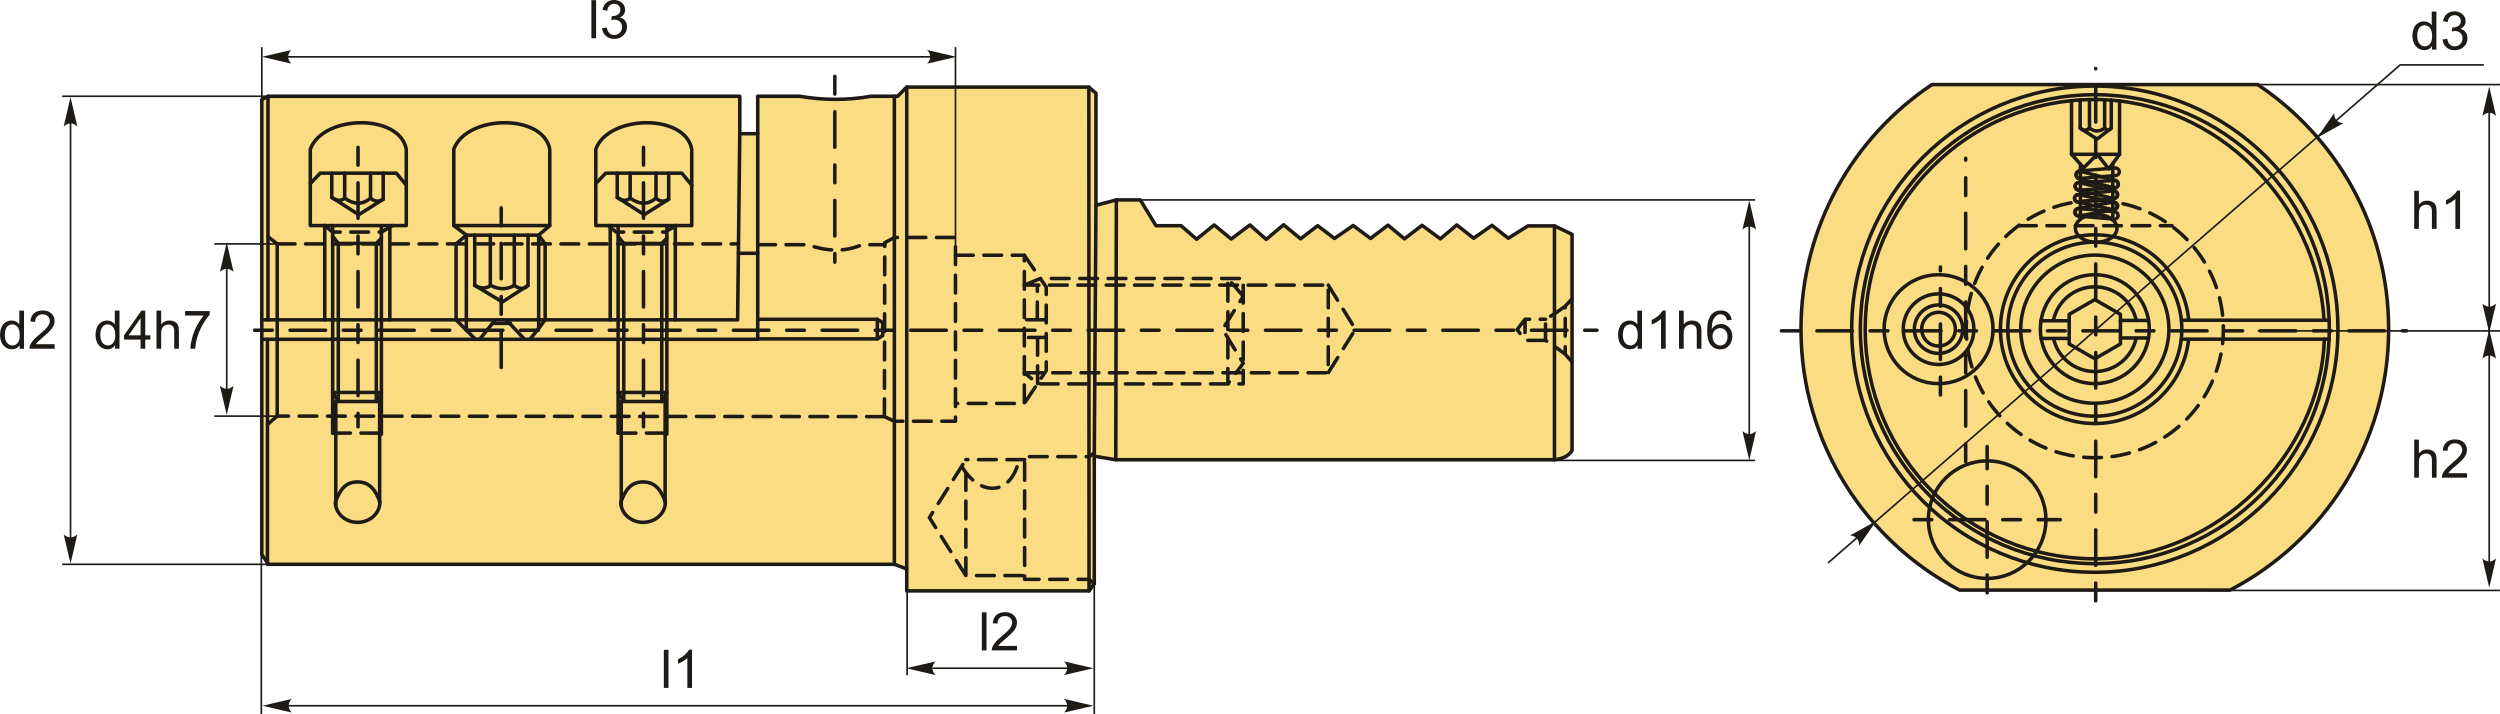 <?xml version="1.0" encoding="UTF-8"?>
<!DOCTYPE svg PUBLIC "-//W3C//DTD SVG 1.1//EN" "http://www.w3.org/Graphics/SVG/1.1/DTD/svg11.dtd">
<!-- Creator: CorelDRAW 2018 (64-Bit) -->
<svg xmlns="http://www.w3.org/2000/svg" xml:space="preserve" width="3524px" height="1007px" version="1.1" style="shape-rendering:geometricPrecision; text-rendering:geometricPrecision; image-rendering:optimizeQuality; fill-rule:evenodd; clip-rule:evenodd"
viewBox="0 0 3524 1007.04"
 xmlns:xlink="http://www.w3.org/1999/xlink">
 <defs>
  <style type="text/css">
   <![CDATA[
    .str3 {stroke:#1E1A16;stroke-width:2.36;stroke-miterlimit:22.926}
    .str0 {stroke:#1E1A16;stroke-width:5;stroke-linecap:round;stroke-linejoin:round;stroke-miterlimit:22.926}
    .str1 {stroke:#1E1A16;stroke-width:5;stroke-linecap:round;stroke-linejoin:round;stroke-miterlimit:22.926;stroke-dasharray:25 15}
    .str2 {stroke:#1E1A16;stroke-width:5;stroke-linecap:round;stroke-linejoin:round;stroke-miterlimit:22.926;stroke-dasharray:25 25 50 25}
    .fil1 {fill:none}
    .fil0 {fill:#FADC82}
    .fil2 {fill:#1E1A16;fill-rule:nonzero}
    .fil3 {fill:#1E1A16;fill-rule:nonzero}
   ]]>
  </style>
 </defs>
 <g id="Layer_x0020_1">
  <g id="_1842978066768">
   <g>
    <path class="fil0 str0" d="M368.96 781.69l0.03 -641.24 8.7 -4.75 665.07 0 0 52.75 25.31 0 0 -52.75 59.07 0c33.19,5.66 66.67,6.03 100.47,0l37.71 0 12.66 -12.92 256.85 0 10.02 8.7 0 157.96 28.74 -7.64 33.76 0 22.15 36.39 35.34 0 21.88 18.98 24.79 -20.04 24 19.78 26.37 -19.78 22.94 20.31 24.53 -20.57 23.99 19.78 24 -18.46 23.73 17.93 26.37 -18.2 24.53 18.2 24.52 -18.72 23.21 19.25 24.79 -18.99 25.84 18.99 23.21 -19.52 23.73 18.73 25.84 -18.2 22.95 18.2 27.69 -17.41 37.44 0 24.79 11.87 0 304.84c-5.06,8.09 -14.09,11.94 -25.79,12.92l-617.39 0 -30.32 -5.01 0 179.58 -7.39 10.29 -256.97 0 0 -30.9 -17.44 -6.54 -882.27 0 -9.45 -13.81z"/>
    <line class="fil1 str0" x1="2191.19" y1="318.45" x2="2191.19" y2= "648.08" />
    <line class="fil1 str0" x1="1544.85" y1="289.44" x2="1542.48" y2= "643.07" />
    <line class="fil1 str0" x1="1572.8" y1="648.08" x2="1573.59" y2= "281.8" />
    <line class="fil1 str0" x1="1278.12" y1="802.04" x2="1278.12" y2= "122.78" />
    <line class="fil1 str0" x1="1260.68" y1="795.5" x2="1260.68" y2= "135.7" />
    <polyline class="fil1 str0" points="368.98,450.84 1039.7,450.84 1042.76,188.45 "/>
    <polyline class="fil1 str0" points="1068.07,188.45 1068.07,478.33 368.97,478.33 "/>
    <line class="fil1 str0" x1="377.68" y1="450.84" x2="377.68" y2= "135.7" />
    <line class="fil1 str0" x1="376.96" y1="478.33" x2="376.96" y2= "795.5" />
    <line class="fil1 str0" x1="1068.07" y1="357.09" x2="1040.8" y2= "357.09" />
    <polyline class="fil1 str0" points="376.96,598.35 390.7,586.53 390.7,343.83 377.68,333.63 "/>
    <polygon class="fil1 str1" points="1246.64,587.3 1247.1,342.14 1260.68,334.75 1346.83,334.75 1346.83,593.76 1260.68,593.76 "/>
    <polyline class="fil1 str1" points="1346.83,359.78 1443.88,359.78 1443.88,568.7 1346.83,568.7 "/>
    <path class="fil1 str1" d="M1443.88 359.78l30.9 44.88 0 117.7 -30.9 46.34m0 -43.24l428.45 0 0 -123.56 -428.45 0m428.45 0l38.27 62.24 -38.27 61.32m-428.45 -123.56l22.59 -9.31 285.99 0 0 148.55 -289.29 0 -19.29 -15.68m308.58 -107.89l-21.67 -24.98 0 148.55 21.67 -29.05 -29.05 -47.95 29.05 -46.57zm-305.23 33.2l27.55 0m0 24.9l-30.9 0m18.31 -24.9l0 -48.87m0.39 138.76l0 -64.99"/>
    <path class="fil1 str1" d="M2215.98 510.18l-9.62 -10.85 0 -67.72 9.62 -10.42m-9.62 10.42l-15.17 10.85 -12.61 7.6 0 29.73 12.61 8.25 15.17 11.29m-27.78 -19.54l-28.87 0 0 -29.73 28.87 0m-28.87 0l-11.07 14.54 11.07 15.19"/>
    <path class="fil1 str0" d="M437.36 317.95l135.27 0 0 -107.64c-9.53,-50.82 -117.4,-48.58 -135.27,0l0 107.64z"/>
    <path class="fil1 str0" d="M639.62 317.95l135.28 0 0 -107.64c-9.54,-50.82 -117.4,-48.58 -135.28,0l0 107.64z"/>
    <polyline class="fil1 str0" points="437.36,258.76 451.34,244.13 558.65,244.13 572.63,261.04 "/>
    <polyline class="fil1 str0" points="467.6,244.13 467.6,278.27 505.64,302.66 540.11,280.87 540.11,244.13 "/>
    <path class="fil1 str0" d="M485.81 244.13l0 35.12c12.55,9.03 24.74,10.05 36.42,0l0 -35.12"/>
    <path class="fil1 str0" d="M540.11 280.87c-5.54,2.98 -11.23,4.7 -17.88,-1.62"/>
    <path class="fil1 str0" d="M485.81 279.25c-5.82,5.2 -11.96,3.37 -18.21,-0.98"/>
    <line class="fil1 str0" x1="468.85" y1="317.95" x2="468.85" y2= "610.51" />
    <line class="fil1 str0" x1="537.56" y1="317.95" x2="537.56" y2= "612.1" />
    <line class="fil1 str0" x1="457.71" y1="317.95" x2="457.71" y2= "450.84" />
    <line class="fil1 str0" x1="549.47" y1="317.95" x2="549.47" y2= "450.84" />
    <polyline class="fil1 str0" points="468.85,333.09 476.8,343.17 530.38,343.17 537.56,335.75 "/>
    <polygon class="fil1 str0" points="476.8,565.95 468.85,553.22 537.56,553.22 531.44,565.95 "/>
    <line class="fil1 str0" x1="476.8" y1="343.17" x2="476.8" y2= "565.95" />
    <line class="fil1 str0" x1="530.38" y1="343.17" x2="530.38" y2= "565.95" />
    <line class="fil1 str0" x1="473.26" y1="565.95" x2="473.26" y2= "711.78" />
    <line class="fil1 str0" x1="535.1" y1="565.95" x2="535.1" y2= "708.03" />
    <path class="fil1 str0" d="M504.06 679.36c17.34,0 25.72,12.15 31.4,28.49 0,15.73 -14.06,28.49 -31.4,28.49 -17.34,0 -31.39,-12.76 -31.39,-28.49 6.69,-17.59 14.05,-28.49 31.39,-28.49z"/>
    <line class="fil1 str1" x1="468.85" y1="610.51" x2="537.56" y2= "610.51" />
    <line class="fil1 str2" x1="504.62" y1="207.74" x2="504.62" y2= "601.53" />
    <path class="fil1 str0" d="M839.78 317.95l135.27 0 0 -107.64c-9.53,-50.82 -117.4,-48.58 -135.27,0l0 107.64z"/>
    <polyline class="fil1 str0" points="839.78,258.76 853.76,244.13 961.07,244.13 975.05,261.04 "/>
    <polyline class="fil1 str0" points="870.02,244.13 870.02,278.27 908.06,302.66 942.53,280.87 942.53,244.13 "/>
    <path class="fil1 str0" d="M888.23 244.13l0 35.12c12.55,9.03 24.74,10.05 36.42,0l0 -35.12"/>
    <path class="fil1 str0" d="M942.53 280.87c-5.54,2.98 -11.23,4.7 -17.88,-1.62"/>
    <path class="fil1 str0" d="M888.23 279.25c-5.82,5.2 -11.96,3.37 -18.21,-0.98"/>
    <line class="fil1 str0" x1="871.27" y1="317.95" x2="871.27" y2= "610.51" />
    <line class="fil1 str0" x1="939.98" y1="317.95" x2="939.98" y2= "612.1" />
    <line class="fil1 str0" x1="860.13" y1="317.95" x2="860.13" y2= "450.84" />
    <line class="fil1 str0" x1="951.89" y1="317.95" x2="951.89" y2= "450.84" />
    <polyline class="fil1 str0" points="871.27,333.09 879.23,343.17 932.8,343.17 939.98,335.75 "/>
    <polygon class="fil1 str0" points="879.23,565.95 871.27,553.22 939.98,553.22 933.86,565.95 "/>
    <line class="fil1 str0" x1="879.23" y1="343.17" x2="879.23" y2= "565.95" />
    <line class="fil1 str0" x1="932.8" y1="343.17" x2="932.8" y2= "565.95" />
    <line class="fil1 str0" x1="875.68" y1="565.95" x2="875.68" y2= "711.78" />
    <line class="fil1 str0" x1="937.52" y1="565.95" x2="937.52" y2= "708.03" />
    <path class="fil1 str0" d="M906.48 679.36c17.34,0 25.72,12.15 31.4,28.49 0,15.73 -14.06,28.49 -31.4,28.49 -17.34,0 -31.39,-12.76 -31.39,-28.49 6.69,-17.59 14.05,-28.49 31.39,-28.49z"/>
    <line class="fil1 str1" x1="871.27" y1="610.51" x2="939.98" y2= "610.51" />
    <line class="fil1 str2" x1="907.04" y1="207.74" x2="907.04" y2= "601.53" />
    <path class="fil1 str1" d="M390.7 343.83l650.24 0m27.13 1.09l70.5 0c25.56,9.1 51.11,11.1 76.67,0l31.86 0m-0.46 242.38l-855.94 -0.77"/>
    <polyline class="fil1 str0" points="1068.07,450.12 1236.67,450.12 1236.67,477.77 1068.07,477.77 "/>
    <polyline class="fil1 str0" points="1236.67,450.12 1244.24,454.68 1244.24,472.93 1236.67,477.77 "/>
    <polyline class="fil1 str0" points="639.62,317.95 657.33,331.49 759.27,331.49 774.9,317.95 "/>
    <polygon class="fil1 str0" points="642.84,343.83 657.33,331.49 657.33,465.53 642.84,450.84 "/>
    <polygon class="fil1 str0" points="768.39,343.83 759.27,331.49 759.27,462.95 768.39,450.84 "/>
    <line class="fil1 str0" x1="713.66" y1="450.84" x2="739.42" y2= "478.33" />
    <line class="fil1 str0" x1="759.27" y1="462.95" x2="746.93" y2= "478.33" />
    <line class="fil1 str0" x1="657.33" y1="465.53" x2="670.2" y2= "478.33" />
    <line class="fil1 str0" x1="676.11" y1="478.33" x2="698.11" y2= "450.84" />
    <line class="fil1 str0" x1="694.08" y1="455.87" x2="719.54" y2= "455.87" />
    <path class="fil1 str0" d="M669.13 331.49c0,23.61 0,47.22 0,70.83 8.15,4.43 15.76,5.14 22.54,0 11.3,5.92 22.41,6.39 33.26,0 6.44,4.31 12.88,7.13 19.32,0l0 -70.83"/>
    <line class="fil1 str0" x1="691.13" y1="331.49" x2="691.13" y2= "402.32" />
    <line class="fil1 str0" x1="724.93" y1="402.32" x2="724.93" y2= "331.49" />
    <polyline class="fil1 str0" points="669.13,402.32 708.08,425.63 744.25,402.32 "/>
    <line class="fil1 str2" x1="706.47" y1="293.02" x2="706.47" y2= "523.67" />
    <line class="fil1 str2" x1="358.84" y1="465.52" x2="2250.95" y2= "465.52" />
    <line class="fil1 str0" x1="1535.09" y1="832.94" x2="1534.83" y2= "122.78" />
    <path class="fil1 str1" d="M1542.48 822.65l-7.39 -5.96 -90.78 0 0 -172.97 90.71 0 7.49 -5m-98.2 9.22l-82.85 0m0 18.41l0 144.97 82.85 0m-82.85 0l-51.39 -81.69 51.39 -81.69m-5.78 9.18c21.96,39.38 67.82,46.82 80.96,-9.18"/>
    <line class="fil1 str2" x1="1176.74" y1="107.58" x2="1176.74" y2= "369.53" />
    <polyline class="fil1 str1" points="457.71,317.95 468.85,327.13 537.56,327.13 553.57,317.95 "/>
    <polyline class="fil1 str1" points="857.3,317.95 868.44,327.13 937.15,327.13 953.16,317.95 "/>
   </g>
   <path class="fil2" d="M2308.47 491.57l0 -4.94c-2.46,3.84 -6.09,5.77 -10.88,5.77 -3.1,0 -5.95,-0.85 -8.53,-2.57 -2.6,-1.69 -4.62,-4.08 -6.06,-7.13 -1.42,-3.07 -2.13,-6.58 -2.13,-10.56 0,-3.87 0.65,-7.38 1.94,-10.55 1.3,-3.15 3.23,-5.57 5.82,-7.25 2.58,-1.69 5.48,-2.52 8.66,-2.52 2.36,0 4.44,0.5 6.27,1.48 1.82,0.99 3.31,2.29 4.46,3.88l0 -19.31 6.6 0 0 53.7 -6.15 0zm-20.85 -19.41c0,4.97 1.05,8.69 3.16,11.15 2.1,2.46 4.59,3.69 7.45,3.69 2.89,0 5.34,-1.18 7.37,-3.53 2.01,-2.35 3.02,-5.94 3.02,-10.76 0,-5.3 -1.02,-9.2 -3.09,-11.69 -2.05,-2.49 -4.59,-3.73 -7.6,-3.73 -2.94,0 -5.39,1.19 -7.36,3.58 -1.96,2.39 -2.95,6.15 -2.95,11.29z"/>
   <path id="1" class="fil2" d="M2348.01 491.57l-6.6 0 0 -42.03c-1.58,1.53 -3.67,3.04 -6.25,4.55 -2.57,1.52 -4.9,2.65 -6.95,3.4l0 -6.37c3.69,-1.73 6.92,-3.83 9.68,-6.3 2.76,-2.47 4.72,-4.85 5.87,-7.18l4.25 0 0 53.93z"/>
   <path id="2" class="fil2" d="M2366.78 491.57l0 -53.7 6.6 0 0 19.32c3.06,-3.59 6.93,-5.37 11.6,-5.37 2.87,0 5.35,0.56 7.48,1.7 2.11,1.13 3.62,2.7 4.54,4.7 0.91,2 1.36,4.91 1.36,8.71l0 24.64 -6.6 0 0 -24.61c0,-3.29 -0.71,-5.69 -2.13,-7.19 -1.42,-1.5 -3.42,-2.25 -6.02,-2.25 -1.94,0 -3.77,0.5 -5.48,1.51 -1.71,1.01 -2.92,2.39 -3.66,4.13 -0.73,1.72 -1.09,4.11 -1.09,7.16l0 21.25 -6.6 0z"/>
   <path id="3" class="fil2" d="M2440.98 450.99l-6.53 0.53c-0.59,-2.59 -1.42,-4.48 -2.51,-5.65 -1.79,-1.89 -4,-2.83 -6.63,-2.83 -2.11,0 -3.98,0.59 -5.6,1.76 -2.07,1.52 -3.7,3.72 -4.91,6.62 -1.2,2.91 -1.83,7.05 -1.88,12.41 1.59,-2.41 3.54,-4.21 5.84,-5.37 2.3,-1.18 4.7,-1.77 7.23,-1.77 4.4,0 8.15,1.63 11.25,4.87 3.09,3.23 4.64,7.41 4.64,12.55 0,3.37 -0.73,6.5 -2.18,9.4 -1.46,2.9 -3.45,5.11 -6,6.65 -2.54,1.54 -5.42,2.31 -8.65,2.31 -5.49,0 -9.98,-2.02 -13.45,-6.06 -3.46,-4.04 -5.2,-10.7 -5.2,-19.98 0,-10.37 1.92,-17.93 5.76,-22.64 3.35,-4.1 7.86,-6.15 13.55,-6.15 4.23,0 7.7,1.19 10.4,3.55 2.71,2.36 4.33,5.63 4.87,9.8zm-27.01 23.18c0,2.28 0.49,4.45 1.45,6.53 0.97,2.07 2.32,3.65 4.03,4.73 1.73,1.09 3.55,1.64 5.49,1.64 2.81,0 5.21,-1.12 7.2,-3.37 1.99,-2.25 2.99,-5.3 2.99,-9.17 0,-3.71 -0.99,-6.64 -2.95,-8.77 -1.97,-2.14 -4.47,-3.22 -7.5,-3.22 -2.98,0 -5.52,1.08 -7.59,3.22 -2.08,2.13 -3.12,4.94 -3.12,8.41z"/>
   <line class="fil1 str3" x1="1607.35" y1="281.8" x2="2474.03" y2= "281.8" />
   <line class="fil1 str3" x1="2187.79" y1="649.03" x2="2474.03" y2= "649.03" />
   <line class="fil1 str3" x1="2465.8" y1="294.2" x2="2465.8" y2= "639.88" />
   <path id="стрелка.cdr" class="fil3" d="M2465.8 282.39l9.61 41.34c-2.97,-2.7 -6.26,-4.51 -9.6,-4.37 -3.55,0.15 -6.23,1.28 -9.63,4.37l9.62 -41.34z"/>
   <path id="стрелка.cdr_0" class="fil3" d="M2465.8 648.87l9.61 -41.35c-2.97,2.71 -6.26,4.52 -9.6,4.38 -3.55,-0.15 -6.23,-1.28 -9.63,-4.38l9.62 41.35z"/>
   <path class="fil2" d="M162.22 491.57l0 -4.94c-2.46,3.84 -6.09,5.77 -10.88,5.77 -3.1,0 -5.95,-0.85 -8.54,-2.57 -2.6,-1.69 -4.61,-4.08 -6.05,-7.13 -1.42,-3.07 -2.13,-6.58 -2.13,-10.56 0,-3.87 0.65,-7.38 1.93,-10.55 1.3,-3.15 3.24,-5.57 5.83,-7.25 2.57,-1.69 5.47,-2.52 8.66,-2.52 2.35,0 4.44,0.5 6.27,1.48 1.82,0.99 3.31,2.29 4.46,3.88l0 -19.31 6.6 0 0 53.7 -6.15 0zm-20.85 -19.41c0,4.97 1.05,8.69 3.16,11.15 2.1,2.46 4.59,3.69 7.45,3.69 2.89,0 5.34,-1.18 7.36,-3.53 2.02,-2.35 3.03,-5.94 3.03,-10.76 0,-5.3 -1.03,-9.2 -3.09,-11.69 -2.05,-2.49 -4.59,-3.73 -7.6,-3.73 -2.94,0 -5.39,1.19 -7.36,3.58 -1.97,2.39 -2.95,6.15 -2.95,11.29z"/>
   <path id="1" class="fil2" d="M198.09 491.57l0 -12.82 -23.33 0 0 -6.08 24.53 -34.8 5.4 0 0 34.8 7.27 0 0 6.08 -7.27 0 0 12.82 -6.6 0zm0 -18.9l0 -24.17 -16.84 24.17 16.84 0z"/>
   <path id="2" class="fil2" d="M220.53 491.57l0 -53.7 6.6 0 0 19.32c3.06,-3.59 6.92,-5.37 11.6,-5.37 2.86,0 5.35,0.56 7.48,1.7 2.11,1.13 3.62,2.7 4.53,4.7 0.92,2 1.37,4.91 1.37,8.71l0 24.64 -6.6 0 0 -24.61c0,-3.29 -0.72,-5.69 -2.13,-7.19 -1.42,-1.5 -3.42,-2.25 -6.02,-2.25 -1.94,0 -3.77,0.5 -5.48,1.51 -1.71,1.01 -2.93,2.39 -3.66,4.13 -0.73,1.72 -1.09,4.11 -1.09,7.16l0 21.25 -6.6 0z"/>
   <path id="3" class="fil2" d="M260.82 444.84l0 -6.3 34.73 0 0 5.1c-3.41,3.64 -6.81,8.48 -10.16,14.52 -3.37,6.03 -5.95,12.25 -7.79,18.64 -1.31,4.48 -2.16,9.42 -2.53,14.77l-6.75 0c0.08,-4.22 0.9,-9.34 2.49,-15.32 1.59,-6.01 3.85,-11.78 6.81,-17.34 2.97,-5.57 6.12,-10.26 9.46,-14.07l-26.26 0z"/>
   <line class="fil1 str3" x1="319.55" y1="369.4" x2="319.55" y2= "559.72" />
   <path id="стрелка.cdr_1" class="fil3" d="M319.55 341.97l9.61 41.34c-2.97,-2.7 -6.27,-4.51 -9.6,-4.37 -3.55,0.15 -6.23,1.28 -9.63,4.37l9.62 -41.34z"/>
   <path id="стрелка.cdr_2" class="fil3" d="M319.55 585.06l9.61 -41.35c-2.97,2.7 -6.27,4.51 -9.6,4.38 -3.55,-0.15 -6.23,-1.28 -9.63,-4.38l9.62 41.35z"/>
   <line class="fil1 str3" x1="403.4" y1="343.83" x2="302.05" y2= "343.83" />
   <line class="fil1 str3" x1="403.4" y1="586.58" x2="302.05" y2= "586.58" />
   <path class="fil2" d="M27.6 491.57l0 -4.94c-2.46,3.84 -6.09,5.77 -10.87,5.77 -3.1,0 -5.95,-0.85 -8.54,-2.57 -2.6,-1.69 -4.62,-4.08 -6.05,-7.13 -1.43,-3.07 -2.14,-6.58 -2.14,-10.56 0,-3.87 0.65,-7.38 1.94,-10.55 1.3,-3.15 3.24,-5.57 5.82,-7.25 2.58,-1.69 5.48,-2.52 8.67,-2.52 2.35,0 4.43,0.5 6.26,1.48 1.82,0.99 3.31,2.29 4.46,3.88l0 -19.31 6.6 0 0 53.7 -6.15 0zm-20.85 -19.41c0,4.97 1.05,8.69 3.16,11.15 2.1,2.46 4.59,3.69 7.45,3.69 2.89,0 5.34,-1.18 7.37,-3.53 2.01,-2.35 3.02,-5.94 3.02,-10.76 0,-5.3 -1.02,-9.2 -3.09,-11.69 -2.04,-2.49 -4.58,-3.73 -7.6,-3.73 -2.93,0 -5.38,1.19 -7.36,3.58 -1.96,2.39 -2.95,6.15 -2.95,11.29z"/>
   <path id="1" class="fil2" d="M76.97 485.27l0 6.3 -35.55 0c-0.05,-1.58 0.21,-3.11 0.77,-4.59 0.92,-2.41 2.38,-4.8 4.39,-7.13 2.01,-2.34 4.89,-5.04 8.63,-8.1 5.81,-4.79 9.76,-8.58 11.82,-11.38 2.08,-2.8 3.12,-5.45 3.12,-7.95 0,-2.62 -0.94,-4.82 -2.82,-6.62 -1.87,-1.78 -4.32,-2.68 -7.34,-2.68 -3.18,0 -5.73,0.95 -7.65,2.85 -1.91,1.88 -2.87,4.51 -2.9,7.87l-6.75 -0.67c0.47,-5.05 2.22,-8.9 5.24,-11.55 3.04,-2.65 7.1,-3.98 12.21,-3.98 5.16,0 9.24,1.43 12.24,4.29 3.02,2.86 4.52,6.41 4.52,10.64 0,2.15 -0.44,4.26 -1.33,6.34 -0.87,2.08 -2.34,4.27 -4.37,6.57 -2.05,2.29 -5.44,5.45 -10.17,9.45 -3.96,3.33 -6.51,5.58 -7.64,6.77 -1.12,1.18 -2.05,2.37 -2.78,3.57l26.36 0z"/>
   <line class="fil1 str3" x1="99.35" y1="144.96" x2="99.35" y2= "784.15" />
   <path id="стрелка.cdr_3" class="fil3" d="M99.35 136.98l9.61 41.35c-2.97,-2.71 -6.27,-4.52 -9.6,-4.38 -3.56,0.15 -6.23,1.28 -9.63,4.38l9.62 -41.35z"/>
   <path id="стрелка.cdr_4" class="fil3" d="M99.35 794.57l9.61 -41.34c-2.97,2.7 -6.27,4.51 -9.6,4.38 -3.56,-0.15 -6.23,-1.29 -9.63,-4.38l9.62 41.34z"/>
   <line class="fil1 str3" x1="423.22" y1="135.7" x2="87.55" y2= "135.7" />
   <line class="fil1 str3" x1="423.22" y1="795.5" x2="87.55" y2= "795.5" />
   <line class="fil1 str3" x1="398.55" y1="80.11" x2="1320.51" y2= "80.11" />
   <path id="стрелка.cdr_5" class="fil3" d="M369.2 80.11l41.34 -9.62c-2.7,2.97 -4.51,6.27 -4.38,9.6 0.15,3.56 1.28,6.23 4.38,9.63l-41.34 -9.61z"/>
   <path id="стрелка.cdr_6" class="fil3" d="M1348.21 80.11l-41.35 -9.62c2.7,2.97 4.51,6.27 4.38,9.6 -0.15,3.56 -1.28,6.23 -4.38,9.63l41.35 -9.61z"/>
   <line class="fil1 str3" x1="368.99" y1="196.78" x2="368.99" y2= "66.46" />
   <line class="fil1 str3" x1="1346.83" y1="368.97" x2="1346.83" y2= "66.46" />
   <polygon class="fil2" points="833.6,53.93 833.6,0.23 840.2,0.23 840.2,53.93 "/>
   <path id="1" class="fil2" d="M848.62 39.68l6.6 -0.9c0.76,3.75 2.04,6.45 3.85,8.1 1.81,1.65 4.04,2.48 6.67,2.48 3.13,0 5.77,-1.08 7.89,-3.23 2.13,-2.15 3.19,-4.81 3.19,-7.99 0,-3.02 -0.99,-5.52 -2.97,-7.5 -1.98,-1.96 -4.49,-2.95 -7.55,-2.95 -1.25,0 -2.81,0.25 -4.67,0.74l0.74 -5.78c0.44,0.05 0.8,0.08 1.06,0.08 2.83,0 5.35,-0.74 7.62,-2.2 2.25,-1.46 3.37,-3.71 3.37,-6.75 0,-2.42 -0.82,-4.42 -2.46,-6 -1.64,-1.59 -3.75,-2.38 -6.34,-2.38 -2.58,0 -4.71,0.81 -6.43,2.44 -1.71,1.62 -2.81,4.06 -3.3,7.31l-6.6 -1.2c0.81,-4.42 2.64,-7.86 5.5,-10.3 2.85,-2.44 6.42,-3.65 10.67,-3.65 2.92,0 5.62,0.63 8.09,1.89 2.47,1.25 4.36,2.96 5.66,5.12 1.31,2.18 1.96,4.48 1.96,6.92 0,2.31 -0.62,4.41 -1.86,6.31 -1.25,1.9 -3.1,3.41 -5.54,4.54 3.18,0.72 5.64,2.25 7.4,4.56 1.75,2.3 2.63,5.2 2.63,8.67 0,4.68 -1.72,8.67 -5.13,11.93 -3.42,3.27 -7.75,4.89 -12.97,4.89 -4.72,0 -8.63,-1.41 -11.74,-4.22 -3.13,-2.82 -4.91,-6.45 -5.34,-10.93z"/>
   <polygon class="fil2" points="1383.98,916.88 1383.98,863.17 1390.58,863.17 1390.58,916.88 "/>
   <path id="1" class="fil2" d="M1433.57 910.58l0 6.3 -35.55 0c-0.05,-1.59 0.21,-3.11 0.77,-4.59 0.92,-2.41 2.38,-4.8 4.39,-7.14 2.01,-2.33 4.89,-5.03 8.63,-8.1 5.81,-4.79 9.76,-8.57 11.82,-11.37 2.08,-2.8 3.12,-5.45 3.12,-7.96 0,-2.61 -0.94,-4.81 -2.82,-6.61 -1.87,-1.79 -4.32,-2.69 -7.33,-2.69 -3.19,0 -5.74,0.95 -7.66,2.85 -1.91,1.89 -2.87,4.52 -2.9,7.88l-6.75 -0.67c0.47,-5.06 2.22,-8.91 5.24,-11.56 3.04,-2.65 7.1,-3.97 12.22,-3.97 5.15,0 9.23,1.42 12.23,4.29 3.02,2.86 4.52,6.41 4.52,10.63 0,2.15 -0.44,4.27 -1.33,6.34 -0.87,2.09 -2.34,4.28 -4.37,6.58 -2.05,2.29 -5.44,5.45 -10.17,9.45 -3.96,3.33 -6.51,5.58 -7.64,6.76 -1.12,1.19 -2.05,2.38 -2.78,3.58l26.36 0z"/>
   <line class="fil1 str3" x1="1314.37" y1="941.98" x2="1509.58" y2= "941.98" />
   <path id="стрелка.cdr_7" class="fil3" d="M1277.4 941.98l41.35 -9.61c-2.71,2.97 -4.52,6.27 -4.38,9.6 0.15,3.55 1.28,6.23 4.38,9.63l-41.35 -9.62z"/>
   <path id="стрелка.cdr_8" class="fil3" d="M1541.26 941.98l-41.34 -9.61c2.7,2.97 4.51,6.27 4.38,9.6 -0.15,3.55 -1.29,6.23 -4.38,9.63l41.34 -9.62z"/>
   <line class="fil1 str3" x1="1542.48" y1="796.65" x2="1542.48" y2= "1007.04" />
   <line class="fil1 str3" x1="1278.67" y1="816.23" x2="1278.67" y2= "951.98" />
   <polygon class="fil2" points="935.69,969.73 935.69,916.03 942.29,916.03 942.29,969.73 "/>
   <path id="1" class="fil2" d="M975.46 969.73l-6.6 0 0 -42.03c-1.59,1.53 -3.68,3.04 -6.25,4.55 -2.58,1.52 -4.9,2.65 -6.95,3.4l0 -6.37c3.69,-1.73 6.91,-3.83 9.67,-6.3 2.77,-2.47 4.73,-4.85 5.88,-7.18l4.25 0 0 53.93z"/>
   <line class="fil1 str3" x1="383.53" y1="994.84" x2="1509.58" y2= "994.84" />
   <path id="стрелка.cdr_9" class="fil3" d="M369.89 994.84l41.34 -9.62c-2.7,2.98 -4.51,6.27 -4.37,9.61 0.15,3.55 1.28,6.22 4.37,9.62l-41.34 -9.61z"/>
   <path id="стрелка.cdr_10" class="fil3" d="M1541.26 994.84l-41.34 -9.62c2.7,2.98 4.51,6.27 4.38,9.61 -0.15,3.55 -1.29,6.22 -4.38,9.62l41.34 -9.61z"/>
   <line class="fil1 str3" x1="368.3" y1="756.16" x2="368.3" y2= "1007.04" />
   <g>
    <path class="fil0 str0" d="M3182.46 119.24c111.3,74.25 184.63,200.94 184.63,344.78 0,160.03 -90.77,298.84 -223.62,367.81l-381.15 0c-132.85,-68.97 -223.62,-207.78 -223.62,-367.81 0,-143.84 73.33,-270.53 184.63,-344.78l459.13 0z"/>
    <path class="fil1 str1" d="M2952.9 282.79c100.08,0 181.22,81.14 181.22,181.23 0,100.08 -81.14,181.22 -181.22,181.22 -100.09,0 -181.23,-81.14 -181.23,-181.22 0,-100.09 81.14,-181.23 181.23,-181.23zm-107.56 35.35l216.46 0"/>
    <path class="fil1 str0" d="M3085.15 478.45c-7.2,66.67 -63.66,118.59 -132.25,118.59 -73.47,0 -133.03,-59.56 -133.03,-133.02 0,-73.47 59.56,-133.03 133.03,-133.03 68.92,0 125.6,52.42 132.35,119.57"/>
    <circle class="fil1 str0" cx="2952.9" cy="464.02" r="122.66"/>
    <circle class="fil1 str0" cx="2952.9" cy="464.02" r="104.42"/>
    <circle class="fil1 str0" cx="2952.9" cy="464.02" r="76.76"/>
    <path class="fil1 str0" d="M2894.49 451.66c5.69,-27.04 29.68,-47.34 58.41,-47.34 28.76,0 52.77,20.34 58.42,47.42m-0.23 25.61c-6.06,26.55 -29.81,46.36 -58.19,46.36 -28.21,0 -51.84,-19.57 -58.08,-45.86"/>
    <polygon class="fil1 str0" points="2952.9,422.28 2970.97,432.71 2989.04,443.15 2989.04,464.02 2989.04,484.88 2970.97,495.32 2952.9,505.75 2934.82,495.32 2916.75,484.88 2916.75,464.02 2916.75,443.15 2934.82,432.71 "/>
    <line class="fil1 str0" x1="2989.04" y1="451.7" x2="3028.77" y2= "451.7" />
    <line class="fil1 str0" x1="2989.04" y1="476.39" x2="3028.6" y2= "476.39" />
    <line class="fil1 str0" x1="2916.75" y1="452.18" x2="2876.84" y2= "452.18" />
    <line class="fil1 str0" x1="2916.75" y1="477.11" x2="2877.21" y2= "477.11" />
    <circle class="fil1 str0" cx="2732.62" cy="464.02" r="76.76"/>
    <circle class="fil1 str0" cx="2732.62" cy="464.02" r="49.78"/>
    <circle class="fil1 str0" cx="2732.62" cy="464.02" r="34.12"/>
    <circle class="fil1 str0" cx="2732.62" cy="464.02" r="23.74"/>
    <circle class="fil1 str0" cx="2801.13" cy="732.54" r="82.83"/>
    <path class="fil1 str0" d="M3276.51 478.05c-5.26,161.41 -149.85,309.68 -323.61,309.68 -178.79,0 -323.72,-144.93 -323.72,-323.71 0,-178.79 145,-324.01 323.72,-323.72 174.03,0.28 313.27,148.86 323.2,310.62"/>
    <circle class="fil1 str0" cx="2952.9" cy="464.02" r="330.52"/>
    <path class="fil1 str0" d="M2952.9 121.33c189.26,0 342.68,153.43 342.68,342.69 0,189.25 -153.42,342.68 -342.68,342.68 -189.26,0 -342.69,-153.43 -342.69,-342.68 0,-189.26 153.43,-342.69 342.69,-342.69z"/>
    <line class="fil1 str0" x1="3074.92" y1="451.41" x2="3283.2" y2= "451.41" />
    <line class="fil1 str0" x1="3074.76" y1="478.09" x2="3283.2" y2= "478.09" />
    <polyline class="fil1 str0" points="2920.06,141.9 2920.06,217.53 2987.76,217.53 2987.76,142.31 "/>
    <polyline class="fil1 str0" points="2920.06,217.53 2937.19,236.59 2956.25,217.53 2972.59,238.15 2987.76,217.53 "/>
    <path class="fil1 str0" d="M2932.21 140.92c0,13.22 0,26.43 0,39.65 4.97,4.55 9.21,3.47 13.15,0 7.4,5.59 14.51,5.28 21.39,0 3.01,3.26 6.09,4.25 9.35,0l0 -39.38"/>
    <line class="fil1 str0" x1="2945.36" y1="180.57" x2="2945.36" y2= "140.39" />
    <line class="fil1 str0" x1="2966.75" y1="180.57" x2="2966.75" y2= "140.6" />
    <polyline class="fil1 str0" points="2932.21,180.57 2956.04,196.09 2976.1,180.57 "/>
    <line class="fil1 str0" x1="2932.56" y1="231.44" x2="2932.56" y2= "308.76" />
    <line class="fil1 str0" x1="2978.21" y1="230.51" x2="2978.21" y2= "310.24" />
    <ellipse class="fil1 str0" cx="2954.81" cy="321.82" rx="29.31" ry="19.63"/>
    <rect class="fil1 str0" transform="matrix(0.968 -0.079 0.079 0.968 2926.02 241.35)" width="63.03" height="10.94" rx="5.47" ry="5.47"/>
    <rect class="fil1 str0" transform="matrix(0.941 0.241 -0.241 0.941 2927.9 240.35)" width="63.03" height="10.94" rx="5.47" ry="5.47"/>
    <rect class="fil1 str0" transform="matrix(0.969 -0.058 0.058 0.969 2924.66 257.707)" width="63.03" height="10.94" rx="5.47" ry="5.47"/>
    <rect class="fil1 str0" transform="matrix(0.945 0.224 -0.224 0.945 2926.44 256.337)" width="63.03" height="10.94" rx="5.47" ry="5.47"/>
    <rect class="fil1 str0" transform="matrix(0.966 -0.101 0.101 0.966 2923.74 274.902)" width="63.03" height="10.94" rx="5.47" ry="5.47"/>
    <rect class="fil1 str0" transform="matrix(0.95 0.202 -0.202 0.95 2925.39 273.36)" width="63.03" height="10.94" rx="5.47" ry="5.47"/>
    <rect class="fil1 str0" transform="matrix(0.956 -0.172 0.172 0.956 2923.95 294.812)" width="63.03" height="10.94" rx="5.47" ry="5.47"/>
    <rect class="fil1 str0" transform="matrix(0.968 0.083 -0.083 0.968 2925.23 293.566)" width="63.03" height="10.94" rx="5.47" ry="5.47"/>
    <line class="fil1 str2" x1="2511.15" y1="466.36" x2="3392.46" y2= "466.36" />
    <line class="fil1 str2" x1="2954.17" y1="846.96" x2="2954.17" y2= "96.59" />
    <line class="fil1 str2" x1="2770.86" y1="650.64" x2="2770.86" y2= "223.11" />
    <line class="fil1 str2" x1="2735.26" y1="556.72" x2="2735.26" y2= "376.46" />
    <line class="fil1 str2" x1="2801.13" y1="835.6" x2="2801.13" y2= "629.48" />
    <line class="fil1 str2" x1="2698.07" y1="732.54" x2="2904.19" y2= "732.54" />
   </g>
   <path class="fil2" d="M3403.12 322.6l0 -53.7 6.6 0 0 19.32c3.06,-3.59 6.92,-5.37 11.6,-5.37 2.86,0 5.35,0.56 7.47,1.7 2.12,1.14 3.63,2.7 4.54,4.7 0.92,2 1.37,4.91 1.37,8.71l0 24.64 -6.61 0 0 -24.61c0,-3.29 -0.71,-5.69 -2.12,-7.19 -1.43,-1.5 -3.43,-2.25 -6.03,-2.25 -1.93,0 -3.76,0.5 -5.47,1.51 -1.72,1.01 -2.93,2.39 -3.67,4.13 -0.72,1.72 -1.08,4.11 -1.08,7.16l0 21.25 -6.6 0z"/>
   <path id="1" class="fil2" d="M3467.79 322.6l-6.6 0 0 -42.03c-1.59,1.53 -3.68,3.04 -6.25,4.55 -2.58,1.52 -4.9,2.65 -6.96,3.4l0 -6.37c3.69,-1.73 6.92,-3.83 9.68,-6.3 2.76,-2.47 4.73,-4.85 5.88,-7.18l4.25 0 0 53.93z"/>
   <path class="fil2" d="M3403.12 673.35l0 -53.7 6.6 0 0 19.32c3.06,-3.58 6.92,-5.37 11.6,-5.37 2.86,0 5.35,0.56 7.47,1.7 2.12,1.14 3.63,2.7 4.54,4.7 0.92,2 1.37,4.91 1.37,8.71l0 24.64 -6.61 0 0 -24.61c0,-3.29 -0.71,-5.69 -2.12,-7.19 -1.43,-1.5 -3.43,-2.25 -6.03,-2.25 -1.93,0 -3.76,0.5 -5.47,1.51 -1.72,1.02 -2.93,2.39 -3.67,4.13 -0.72,1.72 -1.08,4.11 -1.08,7.16l0 21.25 -6.6 0z"/>
   <path id="1" class="fil2" d="M3477.61 667.05l0 6.3 -35.55 0c-0.05,-1.58 0.21,-3.11 0.77,-4.58 0.92,-2.42 2.38,-4.8 4.39,-7.14 2.01,-2.34 4.89,-5.04 8.63,-8.1 5.81,-4.79 9.76,-8.58 11.83,-11.38 2.07,-2.8 3.11,-5.45 3.11,-7.95 0,-2.61 -0.94,-4.81 -2.81,-6.61 -1.88,-1.79 -4.33,-2.69 -7.34,-2.69 -3.19,0 -5.74,0.95 -7.65,2.85 -1.92,1.89 -2.88,4.51 -2.9,7.87l-6.76 -0.67c0.47,-5.05 2.22,-8.9 5.24,-11.55 3.04,-2.65 7.1,-3.98 12.22,-3.98 5.15,0 9.23,1.43 12.24,4.29 3.01,2.86 4.51,6.41 4.51,10.64 0,2.15 -0.44,4.26 -1.33,6.34 -0.87,2.08 -2.33,4.27 -4.37,6.57 -2.05,2.29 -5.44,5.45 -10.17,9.45 -3.96,3.33 -6.51,5.58 -7.63,6.77 -1.13,1.19 -2.05,2.37 -2.79,3.57l26.36 0z"/>
   <line class="fil1 str3" x1="3182.46" y1="119.24" x2="3524" y2= "119.24" />
   <line class="fil1 str3" x1="3182.46" y1="466.44" x2="3524" y2= "466.44" />
   <line class="fil1 str3" x1="3118.46" y1="832.3" x2="3524" y2= "832.3" />
   <line class="fil1 str3" x1="3508.87" y1="133.8" x2="3508.87" y2= "805.73" />
   <path id="стрелка.cdr_11" class="fil3" d="M3508.87 121.99l9.61 41.35c-2.97,-2.71 -6.26,-4.52 -9.6,-4.38 -3.55,0.15 -6.23,1.28 -9.63,4.38l9.62 -41.35z"/>
   <path id="стрелка.cdr_12" class="fil3" d="M3508.87 828.52l9.61 -41.34c-2.97,2.7 -6.26,4.51 -9.6,4.37 -3.55,-0.15 -6.23,-1.28 -9.63,-4.37l9.62 41.34z"/>
   <path id="стрелка.cdr_13" class="fil3" d="M3508.87 464.25l9.61 41.35c-2.97,-2.71 -6.26,-4.51 -9.6,-4.38 -3.55,0.15 -6.23,1.28 -9.63,4.38l9.62 -41.35z"/>
   <path id="стрелка.cdr_14" class="fil3" d="M3508.87 469.28l9.61 -41.34c-2.97,2.7 -6.26,4.51 -9.6,4.37 -3.55,-0.15 -6.23,-1.28 -9.63,-4.37l9.62 41.34z"/>
   <polyline class="fil1 str3" points="2576.73,793.62 3383.27,91.49 3501.3,91.49 "/>
   <path id="стрелка.cdr_15" class="fil3" d="M3266.14 194.23l24.25 -34.83c-0.01,4.02 0.85,7.67 3.18,10.06 2.5,2.54 5.13,3.77 9.7,4.22l-37.13 20.55z"/>
   <path id="стрелка.cdr_16" class="fil3" d="M2644.97 734.26l-24.26 34.84c0.02,-4.02 -0.85,-7.68 -3.18,-10.07 -2.49,-2.53 -5.13,-3.76 -9.7,-4.21l37.14 -20.56z"/>
   <path class="fil2" d="M3428.24 69.92l0 -4.94c-2.46,3.84 -6.08,5.77 -10.87,5.77 -3.1,0 -5.95,-0.85 -8.54,-2.57 -2.6,-1.7 -4.61,-4.08 -6.05,-7.13 -1.43,-3.07 -2.14,-6.58 -2.14,-10.56 0,-3.87 0.65,-7.38 1.94,-10.55 1.3,-3.15 3.24,-5.57 5.82,-7.25 2.58,-1.69 5.48,-2.52 8.67,-2.52 2.35,0 4.44,0.5 6.26,1.48 1.83,0.99 3.31,2.29 4.46,3.88l0 -19.31 6.61 0 0 53.7 -6.16 0zm-20.85 -19.41c0,4.97 1.05,8.69 3.16,11.15 2.1,2.46 4.59,3.69 7.46,3.69 2.88,0 5.33,-1.18 7.36,-3.53 2.01,-2.35 3.02,-5.94 3.02,-10.76 0,-5.3 -1.02,-9.2 -3.08,-11.69 -2.05,-2.49 -4.59,-3.73 -7.6,-3.73 -2.94,0 -5.39,1.19 -7.37,3.58 -1.96,2.39 -2.95,6.15 -2.95,11.29z"/>
   <path id="1" class="fil2" d="M3443.03 55.67l6.61 -0.9c0.76,3.75 2.03,6.45 3.85,8.1 1.81,1.65 4.03,2.48 6.67,2.48 3.13,0 5.76,-1.08 7.89,-3.23 2.12,-2.15 3.19,-4.81 3.19,-7.99 0,-3.02 -0.99,-5.52 -2.98,-7.5 -1.97,-1.96 -4.49,-2.95 -7.55,-2.95 -1.25,0 -2.8,0.25 -4.66,0.74l0.74 -5.78c0.43,0.05 0.8,0.08 1.06,0.08 2.82,0 5.35,-0.74 7.61,-2.2 2.25,-1.46 3.38,-3.72 3.38,-6.75 0,-2.42 -0.83,-4.42 -2.47,-6 -1.63,-1.59 -3.75,-2.38 -6.33,-2.38 -2.58,0 -4.72,0.81 -6.43,2.44 -1.71,1.62 -2.81,4.06 -3.3,7.31l-6.6 -1.2c0.81,-4.42 2.64,-7.86 5.5,-10.3 2.85,-2.44 6.41,-3.65 10.66,-3.65 2.93,0 5.63,0.63 8.09,1.89 2.48,1.25 4.37,2.96 5.67,5.12 1.31,2.18 1.96,4.48 1.96,6.92 0,2.31 -0.63,4.41 -1.86,6.31 -1.25,1.9 -3.11,3.41 -5.54,4.54 3.17,0.72 5.64,2.25 7.4,4.56 1.75,2.3 2.62,5.2 2.62,8.67 0,4.68 -1.71,8.67 -5.12,11.93 -3.43,3.27 -7.75,4.89 -12.98,4.89 -4.71,0 -8.63,-1.41 -11.74,-4.22 -3.12,-2.82 -4.9,-6.45 -5.34,-10.93z"/>
  </g>
 </g>
</svg>
